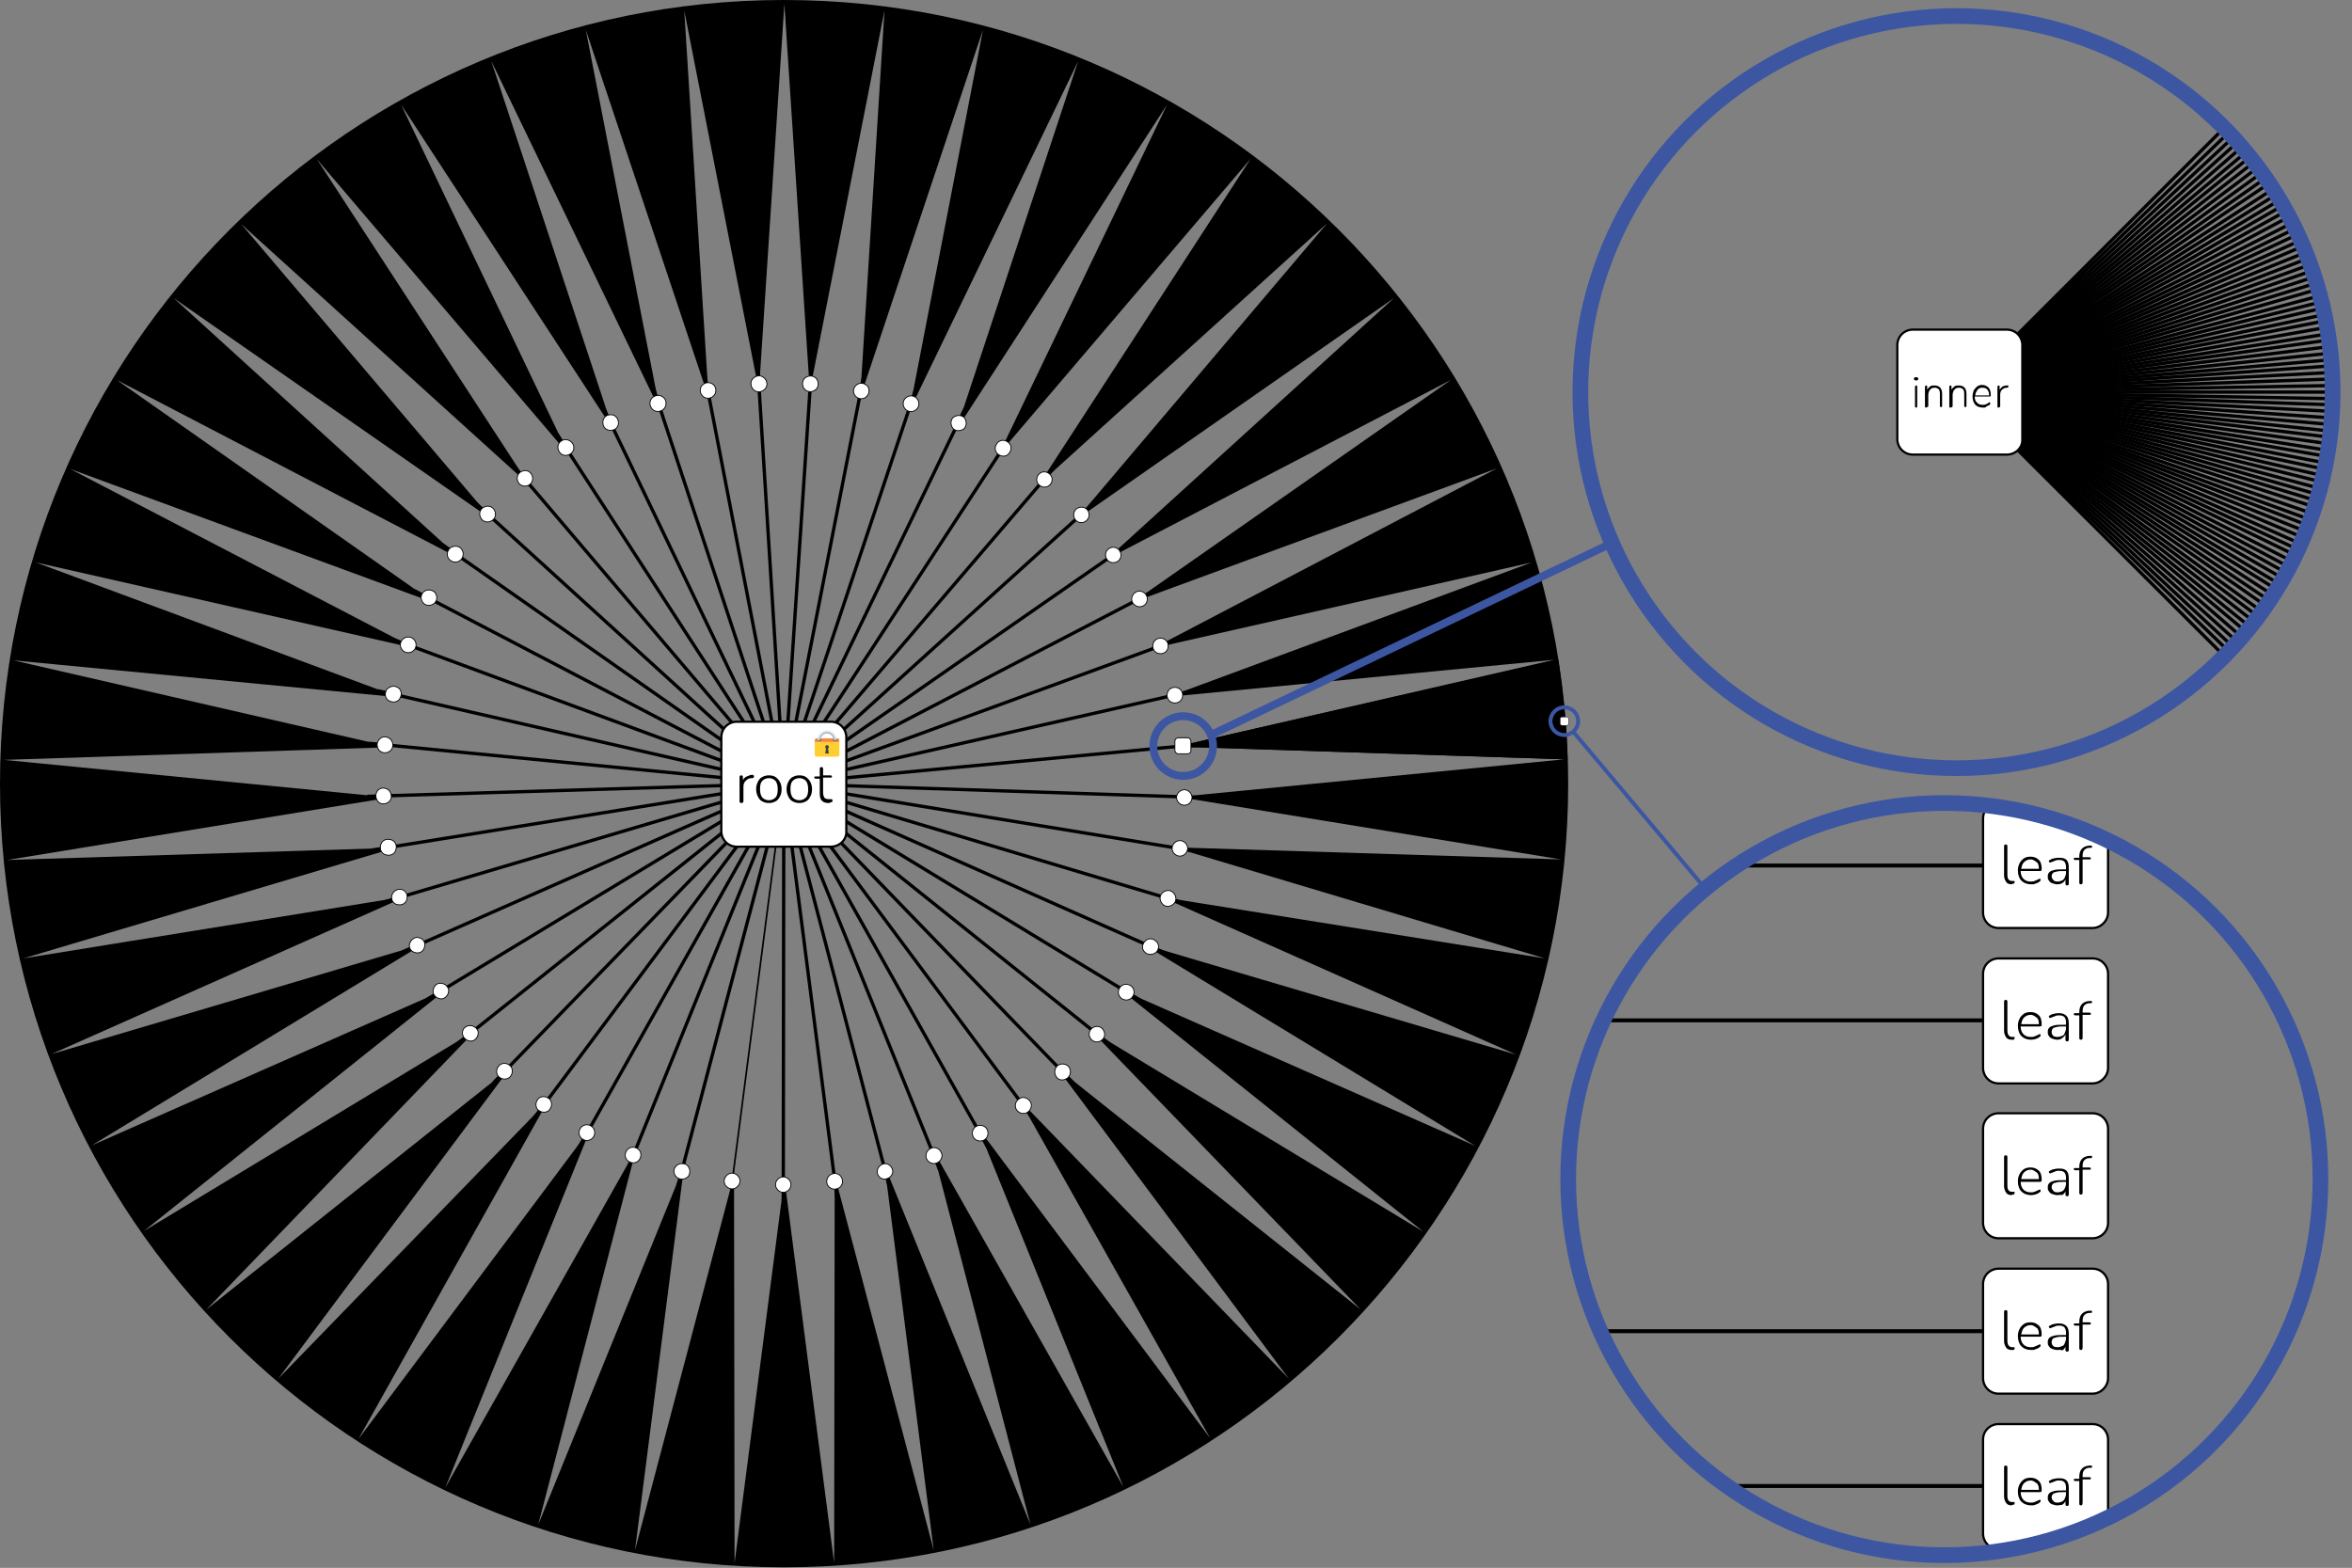 <?xml version="1.0" encoding="UTF-8" standalone="no"?>
<svg
   version="1.1"
   x="0px"
   y="0px"
   viewBox="0 0 425.2 283.5"
   style="enable-background:new 0 0 425.2 283.5;"
   xml:space="preserve"
   id="svg569"
   sodipodi:docname="btree.svg"
   inkscape:version="1.2.2 (b0a8486541, 2022-12-01)"
   xmlns:inkscape="http://www.inkscape.org/namespaces/inkscape"
   xmlns:sodipodi="http://sodipodi.sourceforge.net/DTD/sodipodi-0.dtd"
   xmlns:xlink="http://www.w3.org/1999/xlink"
   xmlns="http://www.w3.org/2000/svg"
   xmlns:svg="http://www.w3.org/2000/svg"><rect x="0" y="0" width="425.2" height="283.5" fill="#808080" stroke="none"/><defs
   id="defs573" /><sodipodi:namedview
   id="namedview571"
   pagecolor="#ffffff"
   bordercolor="#000000"
   borderopacity="0.25"
   inkscape:showpageshadow="2"
   inkscape:pageopacity="0.0"
   inkscape:pagecheckerboard="0"
   inkscape:deskcolor="#d1d1d1"
   showgrid="false"
   inkscape:zoom="13.319224"
   inkscape:cx="253.09282"
   inkscape:cy="128.87387"
   inkscape:window-width="2560"
   inkscape:window-height="1412"
   inkscape:window-x="0"
   inkscape:window-y="0"
   inkscape:window-maximized="1"
   inkscape:current-layer="Layer_1" />
<style
   type="text/css"
   id="style2">
@keyframes rootNode {
	 0%,  10% { fill: white; }
	20%,  30% { fill: #f46d43; }
	40%, 100% { fill: white; }
}
@keyframes innerNode {
	 0%,  20% { fill: white; }
	30%,  50% { fill: #fee08b; }
	60%, 100% { fill: white; }
}
@keyframes innerEdge {
	 0%,  20% { stroke: black; }
	30%,  40% { stroke: #fee08b; }
	50%, 100% { stroke: black; }
}
@keyframes leafNode {
	 0%,  40% { fill: white; }
	50%,  70% { fill: #66bd63; }
	80%, 100% { fill: white; }
}
@keyframes leafEdge {
	 0%,  40% { stroke: black; }
	50%,  60% { stroke: #66bd63; }
	70%, 100% { stroke: black; }
}
@keyframes lock {
	 0%,  15% { opacity: 0; }
 	20%,  25% { opacity: 1; transform: translate(0, 0); }
 	40%,  50% { opacity: 1; transform: translate(65px, 4px); }
 	65%,  75% { opacity: 1; transform: translate(133px, 0); }
 	80%, 100% { opacity: 0; transform: translate(133px, 0); }
}

#rootbg {
	animation: 8s ease 0s infinite normal rootNode;
}
#rootinnerbg {
	animation: 8s ease 0s infinite normal innerNode;
}
#innerbg {
	animation: 8s ease 0s infinite normal innerNode;
}
#rootinnerleft, #rootinnerright {
	animation: 8s ease 0s infinite normal innerEdge;
}
#innerleafarea {
	fill: black;
}
#leafbg, #leafbg2 {
	animation: 8s ease 0s infinite normal leafNode;
}
#innerleafline, #innerleafleft, #innerleafright {
	animation: 8s ease 0s infinite normal leafEdge;
}
#lock {
	animation: 8s ease 0s infinite normal lock;
}
.st0{fill:none;}
.st1{fill:none;stroke:#000000;stroke-width:0.6;stroke-miterlimit:10;}
.st2{fill:#FFFFFF;stroke:#000000;stroke-width:0.4;stroke-miterlimit:10;}
.st3{fill:#FFFFFF;stroke:#000000;stroke-width:0.15;stroke-miterlimit:10;}
.st4{fill:#FFCF32;}
.st5{fill:#F6873B;}
.st6{fill:#3F4347;}
.st7{fill:#DFE9EE;}
.st8{fill:#B0BDC6;}
.st9{clip-path:url(#SVGID_00000149372586247385121320000011305852356143030690_);}
.st10{fill:url(#rootinner2_00000044152476529092396400000009932174243770870447_);stroke:#000000;stroke-width:0.709;stroke-miterlimit:	10;}
.st11{fill:none;stroke:#3C56A2;stroke-width:1.417;stroke-miterlimit:10;}
.st12{fill:none;stroke:#3C56A2;stroke-width:2.835;stroke-miterlimit:10;}
.st13{clip-path:url(#SVGID_00000098907355630494588630000007831832819581289868_);}
.st14{fill:url(#SVGID_00000031886571301476978390000014111590936283855502_);stroke:#000000;stroke-width:0.709;stroke-miterlimit:10;}
.st15{fill:url(#SVGID_00000152256924530047130660000014068813347577964693_);stroke:#000000;stroke-width:0.709;stroke-miterlimit:10;}
.st17{fill:url(#SVGID_00000039837787204503518970000007956081560403970981_);stroke:#000000;stroke-width:0.709;stroke-miterlimit:10;}
.st18{fill:url(#SVGID_00000111191439652990289660000003011154217619560638_);stroke:#000000;stroke-width:0.709;stroke-miterlimit:10;}
.st19{fill:none;stroke:#3C56A2;stroke-width:0.709;stroke-miterlimit:10;}
</style>
<pattern
   width="85"
   height="0.3"
   patternUnits="userSpaceOnUse"
   id="Unnamed_Pattern"
   viewBox="0 -0.3 85 0.3"
   style="overflow:visible;">
	<g
   id="g8">
		<rect
   x="0"
   y="-0.3"
   class="st0"
   width="85"
   height="0.3"
   id="rect4" />
		<line
   class="st1"
   x1="85"
   y1="-0.1"
   x2="0"
   y2="-0.1"
   id="line6" />
	</g>
</pattern>
<g
   id="Layer_1">
	<g
   id="g126">
		<g
   id="g108">
			<line
   class="st1"
   x1="141.6"
   y1="217.1"
   x2="141.7"
   y2="141.7"
   id="line11" />
			<line
   class="st1"
   x1="151.3"
   y1="216.5"
   x2="141.7"
   y2="141.7"
   id="line13" />
			<line
   class="st1"
   x1="160.8"
   y1="214.7"
   x2="141.7"
   y2="141.7"
   id="line15" />
			<line
   class="st1"
   x1="169.9"
   y1="211.6"
   x2="141.7"
   y2="141.7"
   id="line17" />
			<line
   class="st1"
   x1="178.6"
   y1="207.5"
   x2="141.7"
   y2="141.7"
   id="line19" />
			<line
   class="st1"
   x1="186.7"
   y1="202.2"
   x2="141.7"
   y2="141.7"
   id="line21" />
			<line
   class="st1"
   x1="194.1"
   y1="195.9"
   x2="141.7"
   y2="141.7"
   id="line23" />
			<line
   class="st1"
   x1="200.6"
   y1="188.8"
   x2="141.7"
   y2="141.7"
   id="line25" />
			<line
   class="st1"
   x1="206.2"
   y1="180.9"
   x2="141.7"
   y2="141.7"
   id="line27" />
			<line
   class="st1"
   x1="210.6"
   y1="172.3"
   x2="141.7"
   y2="141.7"
   id="line29" />
			<line
   class="st1"
   x1="214"
   y1="163.3"
   x2="141.7"
   y2="141.7"
   id="line31" />
			<line
   class="st1"
   x1="216.1"
   y1="153.9"
   x2="141.7"
   y2="141.7"
   id="line33" />
			<line
   class="st1"
   x1="217.1"
   y1="144.2"
   x2="141.7"
   y2="141.7"
   id="line35" />
			
				<line
   id="rootinnerleft"
   class="st1"
   x1="216.8"
   y1="134.6"
   x2="141.7"
   y2="141.7"
   style="display:inline" />
			<line
   class="st1"
   x1="215.3"
   y1="125"
   x2="141.7"
   y2="141.7"
   id="line38" />
			<line
   class="st1"
   x1="212.5"
   y1="115.8"
   x2="141.7"
   y2="141.7"
   id="line40" />
			<line
   class="st1"
   x1="208.6"
   y1="106.9"
   x2="141.7"
   y2="141.7"
   id="line42" />
			<line
   class="st1"
   x1="203.6"
   y1="98.7"
   x2="141.7"
   y2="141.7"
   id="line44" />
			<line
   class="st1"
   x1="197.6"
   y1="91.1"
   x2="141.7"
   y2="141.7"
   id="line46" />
			<line
   class="st1"
   x1="190.7"
   y1="84.4"
   x2="141.7"
   y2="141.7"
   id="line48" />
			<line
   class="st1"
   x1="182.9"
   y1="78.6"
   x2="141.7"
   y2="141.7"
   id="line50" />
			<line
   class="st1"
   x1="174.5"
   y1="73.8"
   x2="141.7"
   y2="141.7"
   id="line52" />
			<line
   class="st1"
   x1="165.6"
   y1="70.2"
   x2="141.7"
   y2="141.7"
   id="line54" />
			<line
   class="st1"
   x1="156.2"
   y1="67.7"
   x2="141.7"
   y2="141.7"
   id="line56" />
			<line
   class="st1"
   x1="146.7"
   y1="66.5"
   x2="141.7"
   y2="141.7"
   id="line58" />
			<line
   class="st1"
   x1="137"
   y1="66.5"
   x2="141.7"
   y2="141.7"
   id="line60" />
			<line
   class="st1"
   x1="127.4"
   y1="67.7"
   x2="141.7"
   y2="141.7"
   id="line62" />
			<line
   class="st1"
   x1="118.1"
   y1="70.1"
   x2="141.7"
   y2="141.7"
   id="line64" />
			<line
   class="st1"
   x1="109.1"
   y1="73.8"
   x2="141.7"
   y2="141.7"
   id="line66" />
			<line
   class="st1"
   x1="100.7"
   y1="78.5"
   x2="141.7"
   y2="141.7"
   id="line68" />
			<line
   class="st1"
   x1="92.9"
   y1="84.3"
   x2="141.7"
   y2="141.7"
   id="line70" />
			<line
   class="st1"
   x1="86"
   y1="91"
   x2="141.7"
   y2="141.7"
   id="line72" />
			<line
   class="st1"
   x1="80"
   y1="98.5"
   x2="141.7"
   y2="141.7"
   id="line74" />
			<line
   class="st1"
   x1="74.9"
   y1="106.8"
   x2="141.7"
   y2="141.7"
   id="line76" />
			<line
   class="st1"
   x1="71"
   y1="115.6"
   x2="141.7"
   y2="141.7"
   id="line78" />
			<line
   class="st1"
   x1="68.3"
   y1="124.9"
   x2="141.7"
   y2="141.7"
   id="line80" />
			<line
   class="st1"
   x1="66.7"
   y1="134.4"
   x2="141.7"
   y2="141.7"
   id="line82" />
			<line
   class="st1"
   x1="66.4"
   y1="144"
   x2="141.7"
   y2="141.7"
   id="line84" />
			<line
   class="st1"
   x1="67.3"
   y1="153.7"
   x2="141.7"
   y2="141.7"
   id="line86" />
			<line
   class="st1"
   x1="69.4"
   y1="163.1"
   x2="141.7"
   y2="141.7"
   id="line88" />
			<line
   class="st1"
   x1="72.8"
   y1="172.1"
   x2="141.7"
   y2="141.7"
   id="line90" />
			<line
   class="st1"
   x1="77.2"
   y1="180.7"
   x2="141.7"
   y2="141.7"
   id="line92" />
			<line
   class="st1"
   x1="82.7"
   y1="188.7"
   x2="141.7"
   y2="141.7"
   id="line94" />
			<line
   class="st1"
   x1="89.2"
   y1="195.8"
   x2="141.7"
   y2="141.7"
   id="line96" />
			<line
   class="st1"
   x1="96.6"
   y1="202.1"
   x2="141.7"
   y2="141.7"
   id="line98" />
			<line
   class="st1"
   x1="104.7"
   y1="207.4"
   x2="141.7"
   y2="141.7"
   id="line100" />
			<line
   class="st1"
   x1="113.4"
   y1="211.6"
   x2="141.7"
   y2="141.7"
   id="line102" />
			<line
   class="st1"
   x1="122.5"
   y1="214.6"
   x2="141.7"
   y2="141.7"
   id="line104" />
			<line
   class="st1"
   x1="132"
   y1="216.5"
   x2="141.7"
   y2="141.7"
   id="line106"
   style="stroke-width:0.299;stroke-dasharray:none" />
		</g>
		<path
   d="M141.7,0C63.5,0,0,63.5,0,141.7s63.5,141.7,141.7,141.7S283.5,220,283.5,141.7S220,0,141.7,0z M279.3,173.3L210,162.2    l64.1,28.5l-67.3-19.9l59.9,36.4l-64.2-28.3l54.8,43.8l-60-36.3l48.7,50.4l-54.9-43.7l41.9,56.2L184.4,199l34.4,61.1l-42-56.2    l26.3,65l-34.5-61.1l17.7,67.9l-26.4-65l8.9,69.6l-17.9-67.8l-0.1,70.1l-9-69.5l-9,69.5l-0.1-70.1l-17.9,67.8l8.9-69.6l-26.4,65    l17.7-67.9L80.5,269l26.3-65l-42,56.2L99.1,199l-48.8,50.3l41.9-56.2l-54.9,43.7L86,186.3l-60,36.3l54.8-43.8l-64.2,28.3    l59.9-36.4L9.3,190.6l64.1-28.5L4.2,173.3l67.2-20l-70.1,2.2l69.2-11.3l-69.8-6.8l70.1-2.3L2.4,119.4l69.8,6.7L6.5,101.7    l68.4,15.5L12.7,84.8l65.8,24.2L21.1,68.7l62.2,32.4L31.4,53.9L89,94L43.6,40.5l52,47.1L57.3,28.8l45.5,53.4L72.5,18.9l38.3,58.7    l-22-66.6l30.5,63.2L105.9,5.4l22.2,66.5l-4.4-70l13.5,68.8l4.6-70l4.6,70l13.5-68.8l-4.4,70l22.2-66.5l-13.3,68.9l30.5-63.2    l-22,66.6L211,18.9l-30.4,63.2l45.5-53.4l-38.2,58.8l52-47.1L194.5,94L252,53.9l-51.9,47.2l62.2-32.4l-57.5,40.2l65.8-24.2    l-62.1,32.5l68.4-15.5L211.2,126l69.8-6.7L212.7,135l70.1,2.3l-69.8,6.8l69.2,11.3l-70.1-2.2L279.3,173.3z"
   id="path110" />
		<g
   id="g123">
			<path
   id="rootbg"
   class="st2"
   d="M150.2,153.1h-17c-1.6,0-2.8-1.3-2.8-2.8v-17c0-1.6,1.3-2.8,2.8-2.8h17c1.6,0,2.8,1.3,2.8,2.8     v17C153.1,151.8,151.8,153.1,150.2,153.1z" />
			<g
   id="g121">
				<path
   d="M134,145.2c-0.2,0-0.3-0.1-0.3-0.3v-4.4c0-0.2,0.1-0.3,0.3-0.3c0.2,0,0.3,0.1,0.3,0.3v0.6c0.1-0.3,0.4-0.6,0.7-0.7      s0.6-0.3,1-0.3c0.1,0,0.1,0,0.2,0.1c0.1,0,0.1,0.1,0.1,0.2c0,0.2-0.1,0.3-0.3,0.3l-0.1,0c-0.5,0-0.8,0.2-1.1,0.5      c-0.3,0.3-0.4,0.6-0.4,1.1v2.6C134.4,145.1,134.2,145.2,134,145.2z"
   id="path113" />
				<path
   d="M139,145.2c-0.5,0-0.8-0.1-1.2-0.3s-0.6-0.5-0.8-0.9c-0.2-0.4-0.3-0.8-0.3-1.3c0-0.5,0.1-0.9,0.3-1.3      c0.2-0.4,0.4-0.7,0.8-0.9s0.7-0.3,1.2-0.3c0.5,0,0.9,0.1,1.2,0.3s0.6,0.5,0.8,0.9c0.2,0.4,0.3,0.8,0.3,1.3c0,0.5-0.1,1-0.3,1.3      c-0.2,0.4-0.4,0.7-0.8,0.9S139.5,145.2,139,145.2z M139,144.7c0.5,0,0.9-0.2,1.2-0.5c0.3-0.3,0.4-0.8,0.4-1.5      c0-0.6-0.1-1.1-0.4-1.5c-0.3-0.3-0.7-0.5-1.2-0.5c-0.5,0-0.9,0.2-1.2,0.5s-0.4,0.8-0.4,1.5c0,0.6,0.1,1.1,0.4,1.5      C138.1,144.5,138.5,144.7,139,144.7z"
   id="path115" />
				<path
   d="M144.5,145.2c-0.5,0-0.8-0.1-1.2-0.3s-0.6-0.5-0.8-0.9c-0.2-0.4-0.3-0.8-0.3-1.3c0-0.5,0.1-0.9,0.3-1.3      c0.2-0.4,0.4-0.7,0.8-0.9s0.7-0.3,1.2-0.3c0.5,0,0.9,0.1,1.2,0.3s0.6,0.5,0.8,0.9c0.2,0.4,0.3,0.8,0.3,1.3c0,0.5-0.1,1-0.3,1.3      c-0.2,0.4-0.4,0.7-0.8,0.9S145,145.2,144.5,145.2z M144.5,144.7c0.5,0,0.9-0.2,1.2-0.5c0.3-0.3,0.4-0.8,0.4-1.5      c0-0.6-0.1-1.1-0.4-1.5c-0.3-0.3-0.7-0.5-1.2-0.5c-0.5,0-0.9,0.2-1.2,0.5s-0.4,0.8-0.4,1.5c0,0.6,0.1,1.1,0.4,1.5      C143.6,144.5,144,144.7,144.5,144.7z"
   id="path117" />
				<path
   d="M149.8,145.2c-0.5,0-0.9-0.1-1.2-0.4c-0.3-0.3-0.4-0.7-0.4-1.3v-2.7h-0.7c-0.2,0-0.3-0.1-0.3-0.2c0-0.2,0.1-0.2,0.3-0.2      h0.7V139c0-0.2,0.1-0.3,0.3-0.3c0.2,0,0.3,0.1,0.3,0.3v1.2h1.3c0.2,0,0.3,0.1,0.3,0.2c0,0.2-0.1,0.2-0.3,0.2h-1.3v2.7      c0,0.4,0.1,0.7,0.2,0.9c0.2,0.2,0.4,0.3,0.8,0.3c0.1,0,0.2,0,0.3,0c0.1,0,0.2,0,0.2,0c0.1,0,0.2,0.1,0.2,0.2c0,0.1,0,0.1,0,0.2      s-0.1,0.1-0.1,0.1c-0.1,0-0.2,0.1-0.3,0.1C150,145.2,149.9,145.2,149.8,145.2z"
   id="path119" />
			</g>
		</g>
		<path
   id="innerleafarea"
   d="M283.4,137.4c-0.2-6.1-0.8-12.2-1.7-18.1l-0.7,0.1L212.7,135l70.1,2.3L283.4,137.4z M204.9,108.9     M200.2,101.1 M194.5,94 M257.5,222.6 M266.8,207.1 M274.1,190.6 M279.3,173.3 M282.2,155.4" />
	</g>
	<g
   id="g225">
		<path
   class="st3"
   d="M209.8,118.2L209.8,118.2c-0.8,0-1.4-0.6-1.4-1.4l0,0c0-0.8,0.6-1.4,1.4-1.4l0,0c0.8,0,1.4,0.6,1.4,1.4l0,0    C211.2,117.6,210.6,118.2,209.8,118.2z"
   id="path128" />
		<path
   class="st3"
   d="M206.2,109.7L206.2,109.7c-0.8,0.1-1.5-0.5-1.6-1.2l0,0c-0.1-0.8,0.5-1.5,1.2-1.6l0,0    c0.8-0.1,1.5,0.5,1.6,1.2v0C207.5,108.9,207,109.6,206.2,109.7z"
   id="path130" /><path
   class="st3"
   d="m 215.3,134.85 66.734,-4.45 v 0"
   id="innerleafline"
   style="stroke-width:0.6;" />
		<path
   class="st3"
   d="M201.6,101.7L201.6,101.7c-0.8,0.2-1.5-0.3-1.7-1l0,0c-0.2-0.8,0.3-1.5,1-1.7l0,0c0.8-0.2,1.5,0.3,1.7,1l0,0    C202.8,100.8,202.4,101.5,201.6,101.7z"
   id="path132" />
		<path
   class="st3"
   d="M196,94.4L196,94.4c-0.7,0.3-1.6-0.1-1.8-0.8l0,0c-0.3-0.7,0.1-1.6,0.8-1.8l0,0c0.7-0.3,1.6,0.1,1.8,0.8v0    C197.1,93.3,196.7,94.1,196,94.4z"
   id="path134" />
		<path
   class="st3"
   d="M189.5,87.9L189.5,87.9c-0.7,0.4-1.5,0.1-1.9-0.5l0,0c-0.4-0.7-0.1-1.5,0.5-1.9l0,0c0.7-0.4,1.5-0.1,1.9,0.5    v0C190.4,86.6,190.2,87.5,189.5,87.9z"
   id="path136" />
		<path
   class="st3"
   d="M182.2,82.2L182.2,82.2c-0.6,0.5-1.5,0.3-2-0.3l0,0c-0.5-0.6-0.3-1.5,0.3-2l0,0c0.6-0.5,1.5-0.3,2,0.3v0    C183,80.8,182.8,81.7,182.2,82.2z"
   id="path138" />
		<path
   class="st3"
   d="M174.3,77.5L174.3,77.5c-0.6,0.5-1.5,0.5-2,0l0,0c-0.5-0.6-0.5-1.5,0-2l0,0c0.6-0.5,1.5-0.5,2,0v0    C174.8,76.1,174.8,77,174.3,77.5z"
   id="path140" />
		<path
   class="st3"
   d="M165.8,73.9L165.8,73.9c-0.5,0.6-1.4,0.7-2,0.2h0c-0.6-0.5-0.7-1.4-0.2-2l0,0c0.5-0.6,1.4-0.7,2-0.2v0    C166.2,72.4,166.3,73.3,165.8,73.9z"
   id="path142" />
		<path
   class="st3"
   d="M156.9,71.4L156.9,71.4c-0.4,0.7-1.3,0.9-1.9,0.5l0,0c-0.7-0.4-0.9-1.3-0.5-1.9l0,0c0.4-0.7,1.3-0.9,1.9-0.5    l0,0C157.1,69.8,157.3,70.7,156.9,71.4z"
   id="path144" />
		<path
   class="st3"
   d="M147.8,70L147.8,70c-0.3,0.7-1.2,1-1.9,0.7h0c-0.7-0.3-1-1.2-0.7-1.9v0c0.3-0.7,1.2-1,1.9-0.7l0,0    C147.8,68.4,148.1,69.3,147.8,70z"
   id="path146" />
		<path
   class="st3"
   d="M138.6,69.8L138.6,69.8c-0.2,0.7-1,1.2-1.8,1v0c-0.7-0.2-1.2-1-1-1.8v0c0.2-0.7,1-1.2,1.8-1v0    C138.4,68.3,138.8,69.1,138.6,69.8z"
   id="path148" />
		<path
   class="st3"
   d="M129.4,70.8L129.4,70.8c-0.1,0.8-0.9,1.3-1.6,1.2l0,0c-0.8-0.1-1.3-0.9-1.2-1.6l0,0c0.1-0.8,0.9-1.3,1.6-1.2    l0,0C129,69.3,129.5,70,129.4,70.8z"
   id="path150" />
		<path
   class="st3"
   d="M120.4,73L120.4,73c0,0.8-0.7,1.4-1.5,1.4l0,0c-0.8,0-1.4-0.7-1.4-1.5v0c0-0.8,0.7-1.4,1.5-1.4l0,0    C119.8,71.5,120.5,72.2,120.4,73z"
   id="path152" />
		<path
   class="st3"
   d="M111.8,76.3L111.8,76.3c0.1,0.8-0.5,1.5-1.3,1.5l0,0c-0.8,0.1-1.5-0.5-1.5-1.3v0c-0.1-0.8,0.5-1.5,1.3-1.5    l0,0C111.1,74.9,111.7,75.5,111.8,76.3z"
   id="path154" />
		<path
   class="st3"
   d="M103.7,80.6L103.7,80.6c0.2,0.8-0.3,1.5-1.1,1.7h0c-0.8,0.2-1.5-0.3-1.7-1.1l0,0c-0.2-0.8,0.3-1.5,1.1-1.7h0    C102.8,79.4,103.5,79.9,103.7,80.6z"
   id="path156" />
		<path
   class="st3"
   d="M96.2,86L96.2,86c0.3,0.7-0.1,1.6-0.8,1.8h0c-0.7,0.3-1.6-0.1-1.8-0.8l0,0c-0.3-0.7,0.1-1.6,0.8-1.8l0,0    C95.1,84.9,95.9,85.2,96.2,86z"
   id="path158" />
		<path
   class="st3"
   d="M89.4,92.3L89.4,92.3c0.4,0.7,0.1,1.6-0.6,1.9l0,0c-0.7,0.4-1.6,0.1-1.9-0.6v0c-0.4-0.7-0.1-1.6,0.6-1.9h0    C88.2,91.3,89.1,91.6,89.4,92.3z"
   id="path160" />
		<path
   class="st3"
   d="M83.5,99.4L83.5,99.4c0.4,0.6,0.3,1.5-0.4,2v0c-0.6,0.4-1.5,0.3-2-0.4l0,0c-0.4-0.6-0.3-1.5,0.4-2v0    C82.2,98.6,83.1,98.7,83.5,99.4z"
   id="path162" />
		<path
   class="st3"
   d="M78.6,107.1L78.6,107.1c0.5,0.6,0.5,1.5-0.1,2v0c-0.6,0.5-1.5,0.5-2-0.1v0c-0.5-0.6-0.5-1.5,0.1-2l0,0    C77.2,106.5,78.1,106.6,78.6,107.1z"
   id="path164" />
		<path
   class="st3"
   d="M74.7,115.5L74.7,115.5c0.6,0.5,0.7,1.4,0.2,2l0,0c-0.5,0.6-1.4,0.7-2,0.2v0c-0.6-0.5-0.7-1.4-0.2-2v0    C73.2,115.1,74.1,115,74.7,115.5z"
   id="path166" />
		<path
   class="st3"
   d="M71.9,124.3L71.9,124.3c0.7,0.4,0.8,1.3,0.4,2h0c-0.4,0.7-1.3,0.8-2,0.4l0,0c-0.7-0.4-0.8-1.3-0.4-2l0,0    C70.4,124.1,71.2,123.9,71.9,124.3z"
   id="path168" />
		<path
   class="st3"
   d="M70.2,133.4L70.2,133.4c0.7,0.3,1,1.2,0.7,1.9l0,0c-0.3,0.7-1.2,1-1.9,0.7h0c-0.7-0.3-1-1.2-0.7-1.9l0,0    C68.7,133.3,69.5,133,70.2,133.4z"
   id="path170" />
		<path
   class="st3"
   d="M69.8,142.6L69.8,142.6c0.7,0.2,1.1,1.1,0.9,1.8v0c-0.2,0.7-1.1,1.1-1.8,0.9l0,0c-0.7-0.2-1.1-1.1-0.9-1.8v0    C68.2,142.7,69,142.3,69.8,142.6z"
   id="path172" />
		<path
   class="st3"
   d="M70.5,151.8L70.5,151.8c0.8,0.1,1.3,0.9,1.1,1.7l0,0c-0.1,0.8-0.9,1.3-1.7,1.1h0c-0.8-0.1-1.3-0.9-1.1-1.7v0    C68.9,152.1,69.7,151.6,70.5,151.8z"
   id="path174" />
		<path
   class="st3"
   d="M72.3,160.8L72.3,160.8c0.8,0,1.4,0.7,1.3,1.5v0c0,0.8-0.7,1.4-1.5,1.3h0c-0.8,0-1.4-0.7-1.3-1.5l0,0    C70.9,161.4,71.5,160.8,72.3,160.8z"
   id="path176" />
		<path
   class="st3"
   d="M75.3,169.5L75.3,169.5c0.8,0,1.5,0.5,1.5,1.3l0,0c0,0.8-0.5,1.5-1.3,1.5l0,0c-0.8,0-1.5-0.5-1.5-1.3l0,0    C74,170.3,74.6,169.6,75.3,169.5z"
   id="path178" />
		<path
   class="st3"
   d="M79.4,177.8L79.4,177.8c0.8-0.1,1.5,0.4,1.7,1.1v0c0.1,0.8-0.4,1.5-1.1,1.7h0c-0.8,0.1-1.5-0.4-1.7-1.1l0,0    C78.2,178.7,78.7,177.9,79.4,177.8z"
   id="path180" />
		<path
   class="st3"
   d="M84.6,185.5L84.6,185.5c0.7-0.2,1.5,0.2,1.8,0.9l0,0c0.2,0.7-0.2,1.5-0.9,1.8l0,0c-0.7,0.2-1.5-0.2-1.8-0.9v0    C83.4,186.5,83.8,185.7,84.6,185.5z"
   id="path182" />
		<path
   class="st3"
   d="M90.6,192.4L90.6,192.4c0.7-0.3,1.6,0,1.9,0.7l0,0c0.3,0.7,0,1.6-0.7,1.9l0,0c-0.7,0.3-1.6,0-1.9-0.7h0    C89.6,193.6,89.9,192.8,90.6,192.4z"
   id="path184" />
		<path
   class="st3"
   d="M97.5,198.5L97.5,198.5c0.7-0.4,1.5-0.2,2,0.4l0,0c0.4,0.7,0.2,1.5-0.4,2l0,0c-0.7,0.4-1.5,0.2-2-0.4l0,0    C96.7,199.8,96.9,199,97.5,198.5z"
   id="path186" />
		<path
   class="st3"
   d="M105.2,203.7L105.2,203.7c0.6-0.5,1.5-0.4,2,0.2l0,0c0.5,0.6,0.4,1.5-0.2,2v0c-0.6,0.5-1.5,0.4-2-0.2l0,0    C104.5,205.1,104.6,204.2,105.2,203.7z"
   id="path188" />
		<path
   class="st3"
   d="M113.4,207.9L113.4,207.9c0.5-0.6,1.4-0.6,2-0.1l0,0c0.6,0.5,0.6,1.4,0.1,2l0,0c-0.5,0.6-1.4,0.6-2,0.1h0    C112.9,209.4,112.9,208.5,113.4,207.9z"
   id="path190" />
		<path
   class="st3"
   d="M122.1,211L122.1,211c0.4-0.6,1.3-0.8,2-0.4l0,0c0.6,0.4,0.8,1.3,0.4,2l0,0c-0.4,0.6-1.3,0.8-2,0.4l0,0    C121.8,212.5,121.6,211.6,122.1,211z"
   id="path192" />
		<path
   class="st3"
   d="M131.1,212.9L131.1,212.9c0.4-0.7,1.2-1,1.9-0.6l0,0c0.7,0.4,1,1.2,0.6,1.9l0,0c-0.4,0.7-1.2,1-1.9,0.6v0    C131,214.5,130.7,213.6,131.1,212.9z"
   id="path194" />
		<path
   class="st3"
   d="M140.3,213.7L140.3,213.7c0.3-0.7,1.1-1.1,1.8-0.8h0c0.7,0.3,1.1,1.1,0.8,1.8l0,0c-0.3,0.7-1.1,1.1-1.8,0.8h0    C140.4,215.2,140,214.4,140.3,213.7z"
   id="path196" />
		<path
   class="st3"
   d="M149.5,213.3L149.5,213.3c0.2-0.8,0.9-1.2,1.7-1.1l0,0c0.8,0.2,1.2,0.9,1.1,1.7l0,0c-0.2,0.8-0.9,1.2-1.7,1.1    l0,0C149.8,214.8,149.3,214.1,149.5,213.3z"
   id="path198" />
		<path
   class="st3"
   d="M158.6,211.7L158.6,211.7c0.1-0.8,0.8-1.3,1.5-1.3l0,0c0.8,0.1,1.3,0.8,1.3,1.5l0,0c-0.1,0.8-0.8,1.3-1.5,1.3    l0,0C159.1,213.2,158.5,212.5,158.6,211.7z"
   id="path200" />
		<path
   class="st3"
   d="M167.4,209L167.4,209c0-0.8,0.6-1.4,1.4-1.5l0,0c0.8,0,1.4,0.6,1.5,1.4l0,0c0,0.8-0.6,1.4-1.4,1.5l0,0    C168.1,210.4,167.4,209.8,167.4,209z"
   id="path202" />
		<path
   class="st3"
   d="M175.8,205.1L175.8,205.1c-0.1-0.8,0.4-1.5,1.2-1.6l0,0c0.8-0.1,1.5,0.4,1.6,1.2v0c0.1,0.8-0.4,1.5-1.2,1.6    l0,0C176.6,206.4,175.9,205.9,175.8,205.1z"
   id="path204" />
		<path
   class="st3"
   d="M183.6,200.3L183.6,200.3c-0.2-0.7,0.2-1.5,1-1.8l0,0c0.7-0.2,1.5,0.2,1.8,1l0,0c0.2,0.7-0.2,1.5-1,1.8h0    C184.6,201.5,183.8,201,183.6,200.3z"
   id="path206" />
		<path
   class="st3"
   d="M190.8,194.4L190.8,194.4c-0.3-0.7,0-1.6,0.7-1.9v0c0.7-0.3,1.6,0,1.9,0.7l0,0c0.3,0.7,0,1.6-0.7,1.9l0,0    C191.9,195.5,191.1,195.2,190.8,194.4z"
   id="path208" />
		<path
   class="st3"
   d="M197.1,187.7L197.1,187.7c-0.4-0.7-0.2-1.5,0.5-1.9v0c0.7-0.4,1.5-0.2,1.9,0.5l0,0c0.4,0.7,0.2,1.5-0.5,1.9v0    C198.4,188.6,197.5,188.4,197.1,187.7z"
   id="path210" />
		<path
   class="st3"
   d="M202.5,180.3L202.5,180.3c-0.5-0.6-0.4-1.5,0.2-2l0,0c0.6-0.5,1.5-0.4,2,0.2l0,0c0.5,0.6,0.4,1.5-0.2,2v0    C203.9,181,203,180.9,202.5,180.3z"
   id="path212" />
		<path
   class="st3"
   d="M207,172.2L207,172.2c-0.6-0.5-0.6-1.4,0-2l0,0c0.5-0.6,1.4-0.6,2,0l0,0c0.6,0.5,0.6,1.4,0,2h0    C208.4,172.7,207.5,172.7,207,172.2z"
   id="path214" />
		<path
   class="st3"
   d="M210.3,163.6L210.3,163.6c-0.6-0.5-0.8-1.4-0.3-2l0,0c0.5-0.6,1.4-0.8,2-0.3l0,0c0.6,0.5,0.8,1.4,0.3,2l0,0    C211.8,163.9,210.9,164.1,210.3,163.6z"
   id="path216" />
		<path
   class="st3"
   d="M212.6,154.6L212.6,154.6c-0.7-0.4-0.9-1.3-0.5-1.9l0,0c0.4-0.7,1.3-0.9,1.9-0.5l0,0c0.7,0.4,0.9,1.3,0.5,1.9    l0,0C214.1,154.8,213.2,155,212.6,154.6z"
   id="path218" />
		<path
   class="st3"
   d="M213.6,145.5L213.6,145.5c-0.7-0.3-1.1-1.1-0.8-1.8l0,0c0.3-0.7,1.1-1.1,1.8-0.8l0,0c0.7,0.3,1.1,1.1,0.8,1.8    l0,0C215.2,145.4,214.3,145.8,213.6,145.5z"
   id="path220" />
		<path
   id="rootinnerbg"
   class="st3"
   d="M214.7,136.3H213c-0.3,0-0.6-0.3-0.6-0.6V134c0-0.3,0.3-0.6,0.6-0.6l1.7,0    c0.3,0,0.6,0.3,0.6,0.6v1.7C215.3,136.1,215,136.3,214.7,136.3z" /><path
   id="leafbg2"
   class="st3"
   d="m 283.249,131.166 h -0.898 c -0.159,0 -0.317,-0.159 -0.317,-0.317 v -0.898 c 0,-0.159 0.159,-0.317 0.317,-0.317 h 0.898 c 0.159,0 0.317,0.159 0.317,0.317 v 0.898 c 0,0.211 -0.159,0.317 -0.317,0.317 z"
   style="fill:#ffffff;stroke:#000000;stroke-width:0.075;stroke-miterlimit:10" />
		<path
   class="st3"
   d="M212.2,127.1L212.2,127.1c-0.8-0.1-1.3-0.8-1.2-1.6l      0,0c0.1-0.8,0.8-1.3,1.6-1.2l0,0c0.8,0.1,1.3,0.8,1.2,1.6    v0C213.7,126.7,213,127.2,212.2,127.1z"
   id="path223" />
	</g><g
   id="lock"><path
     class="st4"
     d="m 147.287,134.167 v 2.32 c 0,0.189 0.142,0.331 0.331,0.331 h 3.788 c 0.189,0 0.331,-0.142 0.331,-0.331 v -2.32 z"
     id="path228-3"
     style="fill:#ffcf32;stroke-width:0.474" /><path
     class="st5"
     d="m 151.738,133.835 c 0,-0.189 -0.142,-0.331 -0.331,-0.331 h -3.788 c -0.189,0 -0.331,0.142 -0.331,0.331 v 0.331 h 4.451 z"
     id="path230-1"
     style="fill:#f6873b;stroke-width:0.474" /><ellipse
     class="st6"
     cx="148.092"
     cy="133.788"
     rx="0.426"
     ry="0.189"
     id="ellipse232-4"
     style="fill:#3f4347;stroke-width:0.474" /><ellipse
     class="st6"
     cx="150.981"
     cy="133.788"
     rx="0.426"
     ry="0.189"
     id="ellipse234-9"
     style="fill:#3f4347;stroke-width:0.474" /><path
     class="st7"
     d="m 149.513,132.083 c -0.947,0 -1.752,0.758 -1.752,1.752 0,0.047 0.095,0.095 0.284,0.095 v -0.142 0 c 0.047,-0.805 0.663,-1.468 1.468,-1.468 0.758,0 1.421,0.663 1.468,1.468 v 0 0.095 c 0.142,0 0.284,-0.047 0.284,-0.095 0,-0.947 -0.805,-1.705 -1.752,-1.705 z"
     id="path236-2"
     style="fill:#dfe9ee;stroke-width:0.474" /><path
     class="st8"
     d="m 150.981,133.788 c -0.047,-0.805 -0.663,-1.468 -1.468,-1.468 -0.758,0 -1.421,0.663 -1.468,1.468 v 0 0.095 c 0.142,0 0.331,-0.047 0.331,-0.095 0,-0.521 0.426,-1.137 1.137,-1.137 0.71,0 1.137,0.616 1.137,1.137 0,0.047 0.142,0.095 0.331,0.095 z"
     id="path238-0"
     style="fill:#b0bdc6;stroke-width:0.474" /><path
     class="st6"
     d="m 149.844,136.25 -0.142,-0.9 c 0.095,-0.047 0.142,-0.142 0.142,-0.284 0,-0.189 -0.142,-0.331 -0.331,-0.331 -0.189,0 -0.331,0.142 -0.331,0.331 0,0.095 0.047,0.189 0.142,0.284 l -0.142,0.9 z"
     id="path240-6"
     style="fill:#3f4347;stroke-width:0.474" /></g>
</g>
<g
   id="Layer_2">
	
	<g
   id="g455">
		<defs
   id="defs249">
			<circle
   id="SVGID_1_"
   cx="353.7"
   cy="70.9"
   r="68" />
		</defs>
		<clipPath
   id="SVGID_00000104699343295210942460000010549853482387914658_">
			<use
   xlink:href="#SVGID_1_"
   style="overflow:visible;"
   id="use251" />
		</clipPath>
		<g
   style="clip-path:url(#SVGID_00000104699343295210942460000010549853482387914658_);"
   clip-path="url(#SVGID_00000104699343295210942460000010549853482387914658_)"
   id="g453">
			<g
   id="g435">
				<line
   class="st1"
   x1="414.5"
   y1="131"
   x2="354.3"
   y2="70.9"
   id="line254" />
				<line
   class="st1"
   x1="415.5"
   y1="129.9"
   x2="354.3"
   y2="70.9"
   id="line256" />
				<line
   class="st1"
   x1="416.5"
   y1="128.9"
   x2="354.3"
   y2="70.9"
   id="line258" />
				<line
   class="st1"
   x1="417.5"
   y1="127.8"
   x2="354.3"
   y2="70.9"
   id="line260" />
				<line
   class="st1"
   x1="418.5"
   y1="126.7"
   x2="354.3"
   y2="70.9"
   id="line262" />
				<line
   class="st1"
   x1="419.5"
   y1="125.5"
   x2="354.3"
   y2="70.9"
   id="line264" />
				<line
   class="st1"
   x1="420.4"
   y1="124.4"
   x2="354.3"
   y2="70.9"
   id="line266" />
				<line
   class="st1"
   x1="421.3"
   y1="123.2"
   x2="354.3"
   y2="70.9"
   id="line268" />
				<line
   class="st1"
   x1="422.2"
   y1="122"
   x2="354.3"
   y2="70.9"
   id="line270" />
				<line
   class="st1"
   x1="423.1"
   y1="120.9"
   x2="354.3"
   y2="70.9"
   id="line272" />
				<line
   class="st1"
   x1="424"
   y1="119.6"
   x2="354.3"
   y2="70.9"
   id="line274" />
				<line
   class="st1"
   x1="424.8"
   y1="118.4"
   x2="354.3"
   y2="70.9"
   id="line276" />
				<line
   class="st1"
   x1="425.7"
   y1="117.2"
   x2="354.3"
   y2="70.9"
   id="line278" />
				<line
   class="st1"
   x1="426.5"
   y1="115.9"
   x2="354.3"
   y2="70.9"
   id="line280" />
				<line
   class="st1"
   x1="427.2"
   y1="114.7"
   x2="354.3"
   y2="70.9"
   id="line282" />
				<line
   class="st1"
   x1="428"
   y1="113.4"
   x2="354.3"
   y2="70.9"
   id="line284" />
				<line
   class="st1"
   x1="428.7"
   y1="112.1"
   x2="354.3"
   y2="70.9"
   id="line286" />
				<line
   class="st1"
   x1="429.4"
   y1="110.8"
   x2="354.3"
   y2="70.9"
   id="line288" />
				<line
   class="st1"
   x1="430.1"
   y1="109.5"
   x2="354.3"
   y2="70.9"
   id="line290" />
				<line
   class="st1"
   x1="430.8"
   y1="108.1"
   x2="354.3"
   y2="70.9"
   id="line292" />
				<line
   class="st1"
   x1="431.4"
   y1="106.8"
   x2="354.3"
   y2="70.9"
   id="line294" />
				<line
   class="st1"
   x1="432"
   y1="105.5"
   x2="354.3"
   y2="70.9"
   id="line296" />
				<line
   class="st1"
   x1="432.6"
   y1="104.1"
   x2="354.3"
   y2="70.9"
   id="line298" />
				<line
   class="st1"
   x1="433.2"
   y1="102.7"
   x2="354.3"
   y2="70.9"
   id="line300" />
				<line
   class="st1"
   x1="433.7"
   y1="101.3"
   x2="354.3"
   y2="70.9"
   id="line302" />
				<line
   class="st1"
   x1="434.2"
   y1="100"
   x2="354.3"
   y2="70.9"
   id="line304" />
				<line
   class="st1"
   x1="434.7"
   y1="98.6"
   x2="354.3"
   y2="70.9"
   id="line306" />
				<line
   class="st1"
   x1="435.2"
   y1="97.1"
   x2="354.3"
   y2="70.9"
   id="line308" />
				<line
   class="st1"
   x1="435.7"
   y1="95.7"
   x2="354.3"
   y2="70.9"
   id="line310" />
				<line
   class="st1"
   x1="436.1"
   y1="94.3"
   x2="354.3"
   y2="70.9"
   id="line312" />
				<line
   class="st1"
   x1="436.5"
   y1="92.9"
   x2="354.3"
   y2="70.9"
   id="line314" />
				<line
   class="st1"
   x1="436.8"
   y1="91.4"
   x2="354.3"
   y2="70.9"
   id="line316" />
				<line
   class="st1"
   x1="437.2"
   y1="90"
   x2="354.3"
   y2="70.9"
   id="line318" />
				<line
   class="st1"
   x1="437.5"
   y1="88.5"
   x2="354.3"
   y2="70.9"
   id="line320" />
				<line
   class="st1"
   x1="437.8"
   y1="87.1"
   x2="354.3"
   y2="70.9"
   id="line322" />
				<line
   class="st1"
   x1="438.1"
   y1="85.6"
   x2="354.3"
   y2="70.9"
   id="line324" />
				<line
   class="st1"
   x1="438.3"
   y1="84.2"
   x2="354.3"
   y2="70.9"
   id="line326" />
				<line
   class="st1"
   x1="438.5"
   y1="82.7"
   x2="354.3"
   y2="70.9"
   id="line328" />
				<line
   class="st1"
   x1="438.7"
   y1="81.2"
   x2="354.3"
   y2="70.9"
   id="line330" />
				<line
   id="innerleafleft"
   class="st1"
   x1="438.9"
   y1="79.8"
   x2="354.3"
   y2="70.9" />
				<line
   class="st1"
   x1="439"
   y1="78.3"
   x2="354.3"
   y2="70.9"
   id="line333" />
				<line
   class="st1"
   x1="439.2"
   y1="76.8"
   x2="354.3"
   y2="70.9"
   id="line335" />
				<line
   class="st1"
   x1="439.3"
   y1="75.3"
   x2="354.3"
   y2="70.9"
   id="line337" />
				<line
   class="st1"
   x1="439.3"
   y1="73.8"
   x2="354.3"
   y2="70.9"
   id="line339" />
				<line
   class="st1"
   x1="439.4"
   y1="72.4"
   x2="354.3"
   y2="70.9"
   id="line341" />
				<line
   class="st1"
   x1="439.4"
   y1="70.9"
   x2="354.3"
   y2="70.9"
   id="line343" />
				<line
   class="st1"
   x1="439.4"
   y1="69.4"
   x2="354.3"
   y2="70.9"
   id="line345" />
				<line
   class="st1"
   x1="439.3"
   y1="67.9"
   x2="354.3"
   y2="70.9"
   id="line347" />
				<line
   class="st1"
   x1="439.3"
   y1="66.4"
   x2="354.3"
   y2="70.9"
   id="line349" />
				<line
   class="st1"
   x1="439.2"
   y1="64.9"
   x2="354.3"
   y2="70.9"
   id="line351" />
				<line
   class="st1"
   x1="439"
   y1="63.5"
   x2="354.3"
   y2="70.9"
   id="line353" />
				<line
   class="st1"
   x1="438.9"
   y1="62"
   x2="354.3"
   y2="70.9"
   id="line355" />
				<line
   class="st1"
   x1="438.7"
   y1="60.5"
   x2="354.3"
   y2="70.9"
   id="line357" />
				<line
   class="st1"
   x1="438.5"
   y1="59"
   x2="354.3"
   y2="70.9"
   id="line359" />
				<line
   class="st1"
   x1="438.3"
   y1="57.6"
   x2="354.3"
   y2="70.9"
   id="line361" />
				<line
   class="st1"
   x1="438.1"
   y1="56.1"
   x2="354.3"
   y2="70.9"
   id="line363" />
				<line
   class="st1"
   x1="437.8"
   y1="54.6"
   x2="354.3"
   y2="70.9"
   id="line365" />
				<line
   class="st1"
   x1="437.5"
   y1="53.2"
   x2="354.3"
   y2="70.9"
   id="line367" />
				<line
   class="st1"
   x1="437.2"
   y1="51.7"
   x2="354.3"
   y2="70.9"
   id="line369" />
				<line
   class="st1"
   x1="436.8"
   y1="50.3"
   x2="354.3"
   y2="70.9"
   id="line371" />
				<line
   class="st1"
   x1="436.5"
   y1="48.9"
   x2="354.3"
   y2="70.9"
   id="line373" />
				<line
   class="st1"
   x1="436.1"
   y1="47.4"
   x2="354.3"
   y2="70.9"
   id="line375" />
				<line
   class="st1"
   x1="435.7"
   y1="46"
   x2="354.3"
   y2="70.9"
   id="line377" />
				<line
   class="st1"
   x1="435.2"
   y1="44.6"
   x2="354.3"
   y2="70.9"
   id="line379" />
				<line
   class="st1"
   x1="434.7"
   y1="43.2"
   x2="354.3"
   y2="70.9"
   id="line381" />
				<line
   class="st1"
   x1="434.2"
   y1="41.8"
   x2="354.3"
   y2="70.9"
   id="line383" />
				<line
   class="st1"
   x1="433.7"
   y1="40.4"
   x2="354.3"
   y2="70.9"
   id="line385" />
				<line
   class="st1"
   x1="433.2"
   y1="39"
   x2="354.3"
   y2="70.9"
   id="line387" />
				<line
   class="st1"
   x1="432.6"
   y1="37.6"
   x2="354.3"
   y2="70.9"
   id="line389" />
				<line
   class="st1"
   x1="432"
   y1="36.3"
   x2="354.3"
   y2="70.9"
   id="line391" />
				<line
   class="st1"
   x1="431.4"
   y1="34.9"
   x2="354.3"
   y2="70.9"
   id="line393" />
				<line
   class="st1"
   x1="430.8"
   y1="33.6"
   x2="354.3"
   y2="70.9"
   id="line395" />
				<line
   class="st1"
   x1="430.1"
   y1="32.3"
   x2="354.3"
   y2="70.9"
   id="line397" />
				<line
   class="st1"
   x1="429.4"
   y1="30.9"
   x2="354.3"
   y2="70.9"
   id="line399" />
				<line
   class="st1"
   x1="428.7"
   y1="29.6"
   x2="354.3"
   y2="70.9"
   id="line401" />
				<line
   class="st1"
   x1="428"
   y1="28.3"
   x2="354.3"
   y2="70.9"
   id="line403" />
				<line
   class="st1"
   x1="427.2"
   y1="27.1"
   x2="354.3"
   y2="70.9"
   id="line405" />
				<line
   class="st1"
   x1="426.5"
   y1="25.8"
   x2="354.3"
   y2="70.9"
   id="line407" />
				<line
   class="st1"
   x1="425.7"
   y1="24.6"
   x2="354.3"
   y2="70.9"
   id="line409" />
				<line
   class="st1"
   x1="424.8"
   y1="23.3"
   x2="354.3"
   y2="70.9"
   id="line411" />
				<line
   class="st1"
   x1="424"
   y1="22.1"
   x2="354.3"
   y2="70.9"
   id="line413" />
				<line
   class="st1"
   x1="423.1"
   y1="20.9"
   x2="354.3"
   y2="70.9"
   id="line415" />
				<line
   class="st1"
   x1="422.2"
   y1="19.7"
   x2="354.3"
   y2="70.9"
   id="line417" />
				<line
   class="st1"
   x1="421.3"
   y1="18.5"
   x2="354.3"
   y2="70.9"
   id="line419" />
				<line
   class="st1"
   x1="420.4"
   y1="17.3"
   x2="354.3"
   y2="70.9"
   id="line421" />
				<line
   class="st1"
   x1="419.5"
   y1="16.2"
   x2="354.3"
   y2="70.9"
   id="line423" />
				<line
   class="st1"
   x1="418.5"
   y1="15.1"
   x2="354.3"
   y2="70.9"
   id="line425" />
				<line
   class="st1"
   x1="417.5"
   y1="14"
   x2="354.3"
   y2="70.9"
   id="line427" />
				<line
   class="st1"
   x1="416.5"
   y1="12.9"
   x2="354.3"
   y2="70.9"
   id="line429" />
				<line
   class="st1"
   x1="415.5"
   y1="11.8"
   x2="354.3"
   y2="70.9"
   id="line431" />
				<line
   class="st1"
   x1="414.5"
   y1="10.7"
   x2="354.3"
   y2="70.9"
   id="line433" />
			</g>
			
				<line
   id="rootinnerright"
   style="stroke-width:0.709;stroke-miterlimit:10;"
   x1="354.6"
   y1="70.9"
   x2="269.5"
   y2="70.9" />
			<g
   id="g451">
				<path
   id="innerbg"
   class="st2"
   d="M362.8,82.2h-17c-1.6,0-2.8-1.3-2.8-2.8v-17c0-1.6,1.3-2.8,2.8-2.8h17c1.6,0,2.8,1.3,2.8,2.8      v17C365.7,80.9,364.4,82.2,362.8,82.2z" />
				<g
   id="g449">
					<path
   d="M346.4,68.8c-0.2,0-0.4-0.1-0.4-0.3c0-0.2,0.1-0.3,0.4-0.3c0.2,0,0.4,0.1,0.4,0.3C346.8,68.7,346.6,68.8,346.4,68.8z        M346.4,73.7c-0.2,0-0.2-0.1-0.2-0.3V70c0-0.2,0.1-0.3,0.2-0.3c0.2,0,0.2,0.1,0.2,0.3v3.4C346.6,73.6,346.6,73.7,346.4,73.7z"
   id="path439" />
					<path
   d="M348.2,73.7c-0.2,0-0.2-0.1-0.2-0.2V70c0-0.2,0.1-0.3,0.2-0.3c0.2,0,0.2,0.1,0.2,0.3v0.5c0.1-0.3,0.3-0.4,0.5-0.6       s0.5-0.2,0.8-0.2c0.9,0,1.4,0.5,1.4,1.5v2.2c0,0.2-0.1,0.2-0.2,0.2c-0.2,0-0.2-0.1-0.2-0.2v-2.2c0-0.4-0.1-0.7-0.2-0.8       s-0.4-0.3-0.7-0.3c-0.4,0-0.7,0.1-0.9,0.4c-0.2,0.2-0.3,0.6-0.3,1v2C348.4,73.6,348.3,73.7,348.2,73.7z"
   id="path441" />
					<path
   d="M352.6,73.7c-0.2,0-0.2-0.1-0.2-0.2V70c0-0.2,0.1-0.3,0.2-0.3c0.2,0,0.2,0.1,0.2,0.3v0.5c0.1-0.3,0.3-0.4,0.5-0.6       s0.5-0.2,0.8-0.2c0.9,0,1.4,0.5,1.4,1.5v2.2c0,0.2-0.1,0.2-0.2,0.2c-0.2,0-0.2-0.1-0.2-0.2v-2.2c0-0.4-0.1-0.7-0.2-0.8       s-0.4-0.3-0.7-0.3c-0.4,0-0.7,0.1-0.9,0.4c-0.2,0.2-0.3,0.6-0.3,1v2C352.9,73.6,352.8,73.7,352.6,73.7z"
   id="path443" />
					<path
   d="M358.5,73.7c-0.6,0-1.1-0.2-1.4-0.5c-0.3-0.4-0.5-0.8-0.5-1.5c0-0.4,0.1-0.7,0.2-1.1c0.2-0.3,0.4-0.5,0.6-0.7       c0.3-0.2,0.6-0.3,0.9-0.3c0.5,0,0.9,0.2,1.2,0.5c0.3,0.3,0.4,0.8,0.4,1.4c0,0.1-0.1,0.2-0.2,0.2h-2.7c0,0.5,0.1,0.8,0.4,1.1       s0.6,0.4,1,0.4c0.2,0,0.4,0,0.6-0.1c0.2-0.1,0.4-0.1,0.5-0.3c0.1-0.1,0.2-0.1,0.2,0c0.1,0,0.1,0.1,0.1,0.2c0,0.1,0,0.1-0.1,0.2       c-0.2,0.1-0.4,0.2-0.6,0.3C359,73.7,358.8,73.7,358.5,73.7z M358.4,70.1c-0.4,0-0.7,0.1-0.9,0.4c-0.2,0.3-0.4,0.6-0.4,1h2.5       c0-0.4-0.1-0.8-0.3-1C359.1,70.2,358.8,70.1,358.4,70.1z"
   id="path445" />
					<path
   d="M361.3,73.7c-0.2,0-0.2-0.1-0.2-0.2V70c0-0.2,0.1-0.3,0.2-0.3c0.2,0,0.2,0.1,0.2,0.3v0.5c0.1-0.2,0.3-0.4,0.5-0.6       c0.2-0.1,0.5-0.2,0.8-0.2c0.1,0,0.1,0,0.2,0c0,0,0.1,0.1,0.1,0.2c0,0.1-0.1,0.2-0.2,0.2l-0.1,0c-0.4,0-0.7,0.2-0.9,0.4       c-0.2,0.2-0.3,0.5-0.3,0.9v2.1C361.5,73.6,361.5,73.7,361.3,73.7z"
   id="path447" />
				</g>
			</g>
		</g>
	</g>
	<g
   id="g463">
		<circle
   class="st11"
   cx="213.9"
   cy="134.9"
   r="5.4"
   id="circle457" />
		<circle
   class="st12"
   cx="353.7"
   cy="70.9"
   r="68"
   id="circle459" />
		<line
   class="st11"
   x1="218.9"
   y1="132.9"
   x2="291.4"
   y2="98.2"
   id="line461" />
	</g>
</g>
<g
   id="Layer_3">
	<g
   id="g558">
		<defs
   id="defs467">
			<circle
   id="SVGID_00000116943337720874730190000010075310821412163503_"
   cx="351.5"
   cy="213.2"
   r="68" />
		</defs>
		<clipPath
   id="SVGID_00000128465136432458740890000012651151169826603171_">
			<use
   xlink:href="#SVGID_00000116943337720874730190000010075310821412163503_"
   style="overflow:visible;"
   id="use469" />
		</clipPath>
		<g
   style="clip-path:url(#SVGID_00000128465136432458740890000012651151169826603171_);"
   clip-path="url(#SVGID_00000128465136432458740890000012651151169826603171_)"
   id="g556">
			
				<pattern
   id="SVGID_00000026131751529894070840000006703810588345953410_"
   xlink:href="#Unnamed_Pattern"
   patternTransform="matrix(1 0 0 1 -50.462 -0.137)">
			</pattern>
			
				<line
   style="fill:url(#SVGID_00000026131751529894070840000006703810588345953410_);stroke:#000000;stroke-width:0.709;stroke-miterlimit:10;"
   x1="360.2"
   y1="156.5"
   x2="275.1"
   y2="156.5"
   id="line473" />
			
				<pattern
   id="SVGID_00000165941290906912695860000004149800301876695983_"
   xlink:href="#Unnamed_Pattern"
   patternTransform="matrix(1 0 0 1 -49.249 0.102)">
			</pattern>
			
				<line
   style="fill:url(#SVGID_00000165941290906912695860000004149800301876695983_);stroke:#000000;stroke-width:0.709;stroke-miterlimit:10;"
   x1="361.4"
   y1="184.5"
   x2="276.3"
   y2="184.5"
   id="line476" />
			
				<line
   id="innerleafright"
   style="stroke-width:0.709;stroke-miterlimit:10;"
   x1="362.6"
   y1="212.6"
   x2="277.5"
   y2="212.6" />
			
				<pattern
   id="SVGID_00000072258921318739572040000016701505152251101611_"
   xlink:href="#Unnamed_Pattern"
   patternTransform="matrix(1 0 0 1 -46.823 0.579)">
			</pattern>
			
				<line
   style="fill:url(#SVGID_00000072258921318739572040000016701505152251101611_);stroke:#000000;stroke-width:0.709;stroke-miterlimit:10;"
   x1="363.8"
   y1="240.7"
   x2="278.8"
   y2="240.7"
   id="line480" />
			
				<pattern
   id="SVGID_00000023990305543737740730000004193157345632261009_"
   xlink:href="#Unnamed_Pattern"
   patternTransform="matrix(1 0 0 1 -45.61 0.818)">
			</pattern>
			
				<line
   style="fill:url(#SVGID_00000023990305543737740730000004193157345632261009_);stroke:#000000;stroke-width:0.709;stroke-miterlimit:10;"
   x1="365"
   y1="268.7"
   x2="280"
   y2="268.7"
   id="line483" />
			<g
   id="g554">
				<g
   id="g497">
					<path
   class="st2"
   d="M378.3,280.1h-17c-1.6,0-2.8-1.3-2.8-2.8v-17c0-1.6,1.3-2.8,2.8-2.8h17c1.6,0,2.8,1.3,2.8,2.8v17       C381.1,278.8,379.8,280.1,378.3,280.1z"
   id="path485" />
					<g
   id="g495">
						<path
   d="M363.7,272.2c-0.4,0-0.8-0.1-1-0.4c-0.2-0.3-0.4-0.7-0.4-1.2v-5.3c0-0.2,0.1-0.3,0.3-0.3c0.2,0,0.3,0.1,0.3,0.3v5.2        c0,0.8,0.3,1.1,0.9,1.1c0.1,0,0.1,0,0.2,0c0.1,0,0.1,0,0.1,0c0.1,0,0.1,0,0.1,0s0,0.1,0,0.2c0,0.2-0.1,0.3-0.3,0.3        c0,0-0.1,0-0.2,0C363.8,272.2,363.8,272.2,363.7,272.2z"
   id="path487" />
						<path
   d="M367.2,272.2c-0.7,0-1.3-0.2-1.8-0.7c-0.4-0.4-0.6-1.1-0.6-1.8c0-0.5,0.1-0.9,0.3-1.3s0.5-0.7,0.8-0.9        c0.3-0.2,0.7-0.3,1.2-0.3c0.6,0,1.1,0.2,1.5,0.6s0.5,1,0.5,1.7c0,0.2-0.1,0.3-0.3,0.3h-3.5c0,0.6,0.2,1.1,0.5,1.4        c0.3,0.3,0.7,0.5,1.3,0.5c0.2,0,0.5,0,0.7-0.1c0.2-0.1,0.5-0.2,0.7-0.3c0.1-0.1,0.2-0.1,0.3-0.1c0.1,0,0.1,0.1,0.1,0.2        c0,0.1,0,0.2-0.2,0.3c-0.2,0.2-0.5,0.3-0.8,0.4C367.8,272.2,367.5,272.2,367.2,272.2z M367.1,267.7c-0.5,0-0.9,0.2-1.2,0.5        c-0.3,0.3-0.4,0.7-0.5,1.2h3.2c0-0.5-0.1-1-0.4-1.2S367.6,267.7,367.1,267.7z"
   id="path489" />
						<path
   d="M371.9,272.2c-0.3,0-0.6-0.1-0.9-0.2c-0.3-0.1-0.5-0.3-0.6-0.5c-0.2-0.2-0.2-0.5-0.2-0.7c0-0.4,0.1-0.6,0.3-0.8        c0.2-0.2,0.5-0.3,0.9-0.4c0.4-0.1,1-0.1,1.8-0.1h0.3V269c0-0.4-0.1-0.8-0.3-1c-0.2-0.2-0.5-0.3-0.9-0.3c-0.3,0-0.5,0-0.7,0.1        c-0.2,0.1-0.5,0.2-0.8,0.3c-0.1,0.1-0.2,0.1-0.3,0c-0.1-0.1-0.1-0.1-0.1-0.2c0-0.1,0.1-0.2,0.2-0.2c0.3-0.2,0.6-0.3,0.8-0.3        c0.3-0.1,0.6-0.1,0.9-0.1c0.6,0,1,0.1,1.3,0.4c0.3,0.3,0.4,0.8,0.4,1.4v2.9c0,0.2-0.1,0.3-0.3,0.3c-0.2,0-0.3-0.1-0.3-0.3        v-0.6c-0.1,0.3-0.3,0.5-0.6,0.7C372.6,272.1,372.3,272.2,371.9,272.2z M372,271.7c0.3,0,0.5-0.1,0.8-0.2        c0.2-0.1,0.4-0.3,0.5-0.6c0.1-0.2,0.2-0.5,0.2-0.8v-0.3h-0.3c-0.6,0-1.1,0-1.4,0.1c-0.3,0.1-0.6,0.1-0.7,0.3        c-0.1,0.1-0.2,0.3-0.2,0.5c0,0.3,0.1,0.5,0.3,0.7C371.3,271.6,371.6,271.7,372,271.7z"
   id="path491" />
						<path
   d="M376.2,272.2c-0.2,0-0.3-0.1-0.3-0.3v-4.1h-0.7c-0.2,0-0.3-0.1-0.3-0.2c0-0.2,0.1-0.2,0.3-0.2h0.7V267        c0-1.2,0.6-1.9,1.8-2l0.3,0c0.1,0,0.2,0,0.2,0.1c0,0.1,0,0.2,0,0.2c0,0.1-0.1,0.1-0.2,0.1l-0.3,0c-0.4,0-0.7,0.2-0.9,0.4        c-0.2,0.2-0.3,0.6-0.3,1v0.3h1.2c0.2,0,0.3,0.1,0.3,0.2c0,0.2-0.1,0.2-0.3,0.2h-1.2v4.1C376.5,272.1,376.4,272.2,376.2,272.2z        "
   id="path493" />
					</g>
				</g>
				<g
   id="g511">
					<path
   class="st2"
   d="M378.3,252h-17c-1.6,0-2.8-1.3-2.8-2.8v-17c0-1.6,1.3-2.8,2.8-2.8h17c1.6,0,2.8,1.3,2.8,2.8v17       C381.1,250.7,379.8,252,378.3,252z"
   id="path499" />
					<g
   id="g509">
						<path
   d="M363.7,244.1c-0.4,0-0.8-0.1-1-0.4s-0.4-0.7-0.4-1.2v-5.3c0-0.2,0.1-0.3,0.3-0.3c0.2,0,0.3,0.1,0.3,0.3v5.2        c0,0.8,0.3,1.2,0.9,1.2c0.1,0,0.1,0,0.2,0c0.1,0,0.1,0,0.1,0c0.1,0,0.1,0,0.1,0c0,0,0,0.1,0,0.2c0,0.2-0.1,0.3-0.3,0.3        c0,0-0.1,0-0.2,0C363.8,244.1,363.8,244.1,363.7,244.1z"
   id="path501" />
						<path
   d="M367.2,244.1c-0.7,0-1.3-0.2-1.8-0.7c-0.4-0.4-0.6-1.1-0.6-1.8c0-0.5,0.1-0.9,0.3-1.3s0.5-0.7,0.8-0.9        c0.3-0.2,0.7-0.3,1.2-0.3c0.6,0,1.1,0.2,1.5,0.6s0.5,1,0.5,1.7c0,0.2-0.1,0.3-0.3,0.3h-3.5c0,0.6,0.2,1.1,0.5,1.4        c0.3,0.3,0.7,0.5,1.3,0.5c0.2,0,0.5,0,0.7-0.1c0.2-0.1,0.5-0.2,0.7-0.3c0.1-0.1,0.2-0.1,0.3-0.1c0.1,0,0.1,0.1,0.1,0.2        c0,0.1,0,0.2-0.2,0.3c-0.2,0.2-0.5,0.3-0.8,0.4C367.8,244.1,367.5,244.1,367.2,244.1z M367.1,239.6c-0.5,0-0.9,0.2-1.2,0.5        c-0.3,0.3-0.4,0.7-0.5,1.2h3.2c0-0.5-0.1-1-0.4-1.2S367.6,239.6,367.1,239.6z"
   id="path503" />
						<path
   d="M371.9,244.1c-0.3,0-0.6-0.1-0.9-0.2c-0.3-0.1-0.5-0.3-0.6-0.5c-0.2-0.2-0.2-0.5-0.2-0.7c0-0.4,0.1-0.6,0.3-0.8        c0.2-0.2,0.5-0.3,0.9-0.4c0.4-0.1,1-0.1,1.8-0.1h0.3v-0.4c0-0.4-0.1-0.8-0.3-1c-0.2-0.2-0.5-0.3-0.9-0.3c-0.3,0-0.5,0-0.7,0.1        c-0.2,0.1-0.5,0.2-0.8,0.3c-0.1,0.1-0.2,0.1-0.3,0c-0.1-0.1-0.1-0.1-0.1-0.2s0.1-0.2,0.2-0.2c0.3-0.2,0.6-0.3,0.8-0.3        c0.3-0.1,0.6-0.1,0.9-0.1c0.6,0,1,0.2,1.3,0.5s0.4,0.8,0.4,1.4v2.9c0,0.2-0.1,0.3-0.3,0.3c-0.2,0-0.3-0.1-0.3-0.3v-0.6        c-0.1,0.3-0.3,0.5-0.6,0.7C372.6,244,372.3,244.1,371.9,244.1z M372,243.6c0.3,0,0.5-0.1,0.8-0.2s0.4-0.3,0.5-0.6        c0.1-0.2,0.2-0.5,0.2-0.8v-0.3h-0.3c-0.6,0-1.1,0-1.4,0.1c-0.3,0.1-0.6,0.1-0.7,0.3c-0.1,0.1-0.2,0.3-0.2,0.6        c0,0.3,0.1,0.5,0.3,0.7C371.3,243.5,371.6,243.6,372,243.6z"
   id="path505" />
						<path
   d="M376.2,244.1c-0.2,0-0.3-0.1-0.3-0.3v-4.1h-0.7c-0.2,0-0.3-0.1-0.3-0.2c0-0.2,0.1-0.2,0.3-0.2h0.7V239        c0-1.2,0.6-1.9,1.8-2l0.3,0c0.1,0,0.2,0,0.2,0.1c0,0.1,0,0.2,0,0.2s-0.1,0.1-0.2,0.1l-0.3,0c-0.4,0-0.7,0.2-0.9,0.4        c-0.2,0.2-0.3,0.6-0.3,1v0.3h1.2c0.2,0,0.3,0.1,0.3,0.2c0,0.2-0.1,0.2-0.3,0.2h-1.2v4.1C376.5,244,376.4,244.1,376.2,244.1z"
   id="path507" />
					</g>
				</g>
				<g
   id="g524">
					<path
   id="leafbg"
   class="st2"
   d="M378.3,223.9h-17c-1.6,0-2.8-1.3-2.8-2.8v-17c0-1.6,1.3-2.8,2.8-2.8h17c1.6,0,2.8,1.3,2.8,2.8       v17C381.1,222.7,379.8,223.9,378.3,223.9z" />
					<g
   id="g522">
						<path
   d="M363.7,216.1c-0.4,0-0.8-0.1-1-0.4c-0.2-0.3-0.4-0.7-0.4-1.2v-5.3c0-0.2,0.1-0.3,0.3-0.3c0.2,0,0.3,0.1,0.3,0.3v5.2        c0,0.8,0.3,1.1,0.9,1.1c0.1,0,0.1,0,0.2,0c0.1,0,0.1,0,0.1,0c0.1,0,0.1,0,0.1,0s0,0.1,0,0.2c0,0.2-0.1,0.3-0.3,0.3        c0,0-0.1,0-0.2,0C363.8,216.1,363.8,216.1,363.7,216.1z"
   id="path514" />
						<path
   d="M367.2,216.1c-0.7,0-1.3-0.2-1.8-0.7c-0.4-0.4-0.6-1.1-0.6-1.8c0-0.5,0.1-0.9,0.3-1.3s0.5-0.7,0.8-0.9        c0.3-0.2,0.7-0.3,1.2-0.3c0.6,0,1.1,0.2,1.5,0.6s0.5,1,0.5,1.7c0,0.2-0.1,0.3-0.3,0.3h-3.5c0,0.6,0.2,1.1,0.5,1.4        c0.3,0.3,0.7,0.5,1.3,0.5c0.2,0,0.5,0,0.7-0.1c0.2-0.1,0.5-0.2,0.7-0.3c0.1-0.1,0.2-0.1,0.3-0.1c0.1,0,0.1,0.1,0.1,0.2        c0,0.1,0,0.2-0.2,0.3c-0.2,0.2-0.5,0.3-0.8,0.4C367.8,216,367.5,216.1,367.2,216.1z M367.1,211.5c-0.5,0-0.9,0.2-1.2,0.5        c-0.3,0.3-0.4,0.7-0.5,1.2h3.2c0-0.5-0.1-1-0.4-1.2S367.6,211.5,367.1,211.5z"
   id="path516" />
						<path
   d="M371.9,216.1c-0.3,0-0.6-0.1-0.9-0.2c-0.3-0.1-0.5-0.3-0.6-0.5c-0.2-0.2-0.2-0.5-0.2-0.7c0-0.4,0.1-0.6,0.3-0.8        c0.2-0.2,0.5-0.3,0.9-0.4c0.4-0.1,1-0.1,1.8-0.1h0.3v-0.4c0-0.4-0.1-0.8-0.3-1c-0.2-0.2-0.5-0.3-0.9-0.3c-0.3,0-0.5,0-0.7,0.1        c-0.2,0.1-0.5,0.2-0.8,0.3c-0.1,0.1-0.2,0.1-0.3,0c-0.1-0.1-0.1-0.1-0.1-0.2c0-0.1,0.1-0.2,0.2-0.2c0.3-0.2,0.6-0.3,0.8-0.3        c0.3-0.1,0.6-0.1,0.9-0.1c0.6,0,1,0.1,1.3,0.4c0.3,0.3,0.4,0.8,0.4,1.4v2.9c0,0.2-0.1,0.3-0.3,0.3c-0.2,0-0.3-0.1-0.3-0.3        v-0.6c-0.1,0.3-0.3,0.5-0.6,0.7C372.6,216,372.3,216.1,371.9,216.1z M372,215.6c0.3,0,0.5-0.1,0.8-0.2        c0.2-0.1,0.4-0.3,0.5-0.6c0.1-0.2,0.2-0.5,0.2-0.8v-0.3h-0.3c-0.6,0-1.1,0-1.4,0.1c-0.3,0.1-0.6,0.1-0.7,0.3        c-0.1,0.1-0.2,0.3-0.2,0.5c0,0.3,0.1,0.5,0.3,0.7C371.3,215.5,371.6,215.6,372,215.6z"
   id="path518" />
						<path
   d="M376.2,216c-0.2,0-0.3-0.1-0.3-0.3v-4.1h-0.7c-0.2,0-0.3-0.1-0.3-0.2c0-0.2,0.1-0.2,0.3-0.2h0.7v-0.2        c0-1.2,0.6-1.9,1.8-2l0.3,0c0.1,0,0.2,0,0.2,0.1c0,0.1,0,0.2,0,0.2c0,0.1-0.1,0.1-0.2,0.1l-0.3,0c-0.4,0-0.7,0.2-0.9,0.4        c-0.2,0.2-0.3,0.6-0.3,1v0.3h1.2c0.2,0,0.3,0.1,0.3,0.2c0,0.2-0.1,0.2-0.3,0.2h-1.2v4.1C376.5,215.9,376.4,216,376.2,216z"
   id="path520" />
					</g>
				</g>
				<g
   id="g538">
					<path
   class="st2"
   d="M378.3,195.9h-17c-1.6,0-2.8-1.3-2.8-2.8v-17c0-1.6,1.3-2.8,2.8-2.8h17c1.6,0,2.8,1.3,2.8,2.8v17       C381.1,194.6,379.8,195.9,378.3,195.9z"
   id="path526" />
					<g
   id="g536">
						<path
   d="M363.7,188c-0.4,0-0.8-0.1-1-0.4s-0.4-0.7-0.4-1.2v-5.3c0-0.2,0.1-0.3,0.3-0.3c0.2,0,0.3,0.1,0.3,0.3v5.2        c0,0.8,0.3,1.2,0.9,1.2c0.1,0,0.1,0,0.2,0c0.1,0,0.1,0,0.1,0c0.1,0,0.1,0,0.1,0c0,0,0,0.1,0,0.2c0,0.2-0.1,0.3-0.3,0.3        c0,0-0.1,0-0.2,0C363.8,188,363.8,188,363.7,188z"
   id="path528" />
						<path
   d="M367.2,188c-0.7,0-1.3-0.2-1.8-0.7c-0.4-0.4-0.6-1.1-0.6-1.8c0-0.5,0.1-0.9,0.3-1.3s0.5-0.7,0.8-0.9        c0.3-0.2,0.7-0.3,1.2-0.3c0.6,0,1.1,0.2,1.5,0.6s0.5,1,0.5,1.7c0,0.2-0.1,0.3-0.3,0.3h-3.5c0,0.6,0.2,1.1,0.5,1.4        c0.3,0.3,0.7,0.5,1.3,0.5c0.2,0,0.5,0,0.7-0.1c0.2-0.1,0.5-0.2,0.7-0.3c0.1-0.1,0.2-0.1,0.3-0.1c0.1,0,0.1,0.1,0.1,0.2        c0,0.1,0,0.2-0.2,0.3c-0.2,0.2-0.5,0.3-0.8,0.4C367.8,187.9,367.5,188,367.2,188z M367.1,183.5c-0.5,0-0.9,0.2-1.2,0.5        c-0.3,0.3-0.4,0.7-0.5,1.2h3.2c0-0.5-0.1-1-0.4-1.2S367.6,183.5,367.1,183.5z"
   id="path530" />
						<path
   d="M371.9,188c-0.3,0-0.6-0.1-0.9-0.2c-0.3-0.1-0.5-0.3-0.6-0.5c-0.2-0.2-0.2-0.5-0.2-0.7c0-0.4,0.1-0.6,0.3-0.8        c0.2-0.2,0.5-0.3,0.9-0.4c0.4-0.1,1-0.1,1.8-0.1h0.3v-0.4c0-0.4-0.1-0.8-0.3-1c-0.2-0.2-0.5-0.3-0.9-0.3c-0.3,0-0.5,0-0.7,0.1        c-0.2,0.1-0.5,0.2-0.8,0.3c-0.1,0.1-0.2,0.1-0.3,0c-0.1-0.1-0.1-0.1-0.1-0.2s0.1-0.2,0.2-0.2c0.3-0.2,0.6-0.3,0.8-0.3        c0.3-0.1,0.6-0.1,0.9-0.1c0.6,0,1,0.2,1.3,0.5s0.4,0.8,0.4,1.4v2.9c0,0.2-0.1,0.3-0.3,0.3c-0.2,0-0.3-0.1-0.3-0.3V187        c-0.1,0.3-0.3,0.5-0.6,0.7C372.6,187.9,372.3,188,371.9,188z M372,187.5c0.3,0,0.5-0.1,0.8-0.2s0.4-0.3,0.5-0.6        c0.1-0.2,0.2-0.5,0.2-0.8v-0.3h-0.3c-0.6,0-1.1,0-1.4,0.1c-0.3,0.1-0.6,0.1-0.7,0.3c-0.1,0.1-0.2,0.3-0.2,0.6        c0,0.3,0.1,0.5,0.3,0.7C371.3,187.4,371.6,187.5,372,187.5z"
   id="path532" />
						<path
   d="M376.2,188c-0.2,0-0.3-0.1-0.3-0.3v-4.1h-0.7c-0.2,0-0.3-0.1-0.3-0.2c0-0.2,0.1-0.2,0.3-0.2h0.7v-0.2        c0-1.2,0.6-1.9,1.8-2l0.3,0c0.1,0,0.2,0,0.2,0.1c0,0.1,0,0.2,0,0.2s-0.1,0.1-0.2,0.1l-0.3,0c-0.4,0-0.7,0.2-0.9,0.4        c-0.2,0.2-0.3,0.6-0.3,1v0.3h1.2c0.2,0,0.3,0.1,0.3,0.2c0,0.2-0.1,0.2-0.3,0.2h-1.2v4.1C376.5,187.9,376.4,188,376.2,188z"
   id="path534" />
					</g>
				</g>
				<g
   id="g552">
					<path
   class="st2"
   d="M378.3,167.8h-17c-1.6,0-2.8-1.3-2.8-2.8v-17c0-1.6,1.3-2.8,2.8-2.8h17c1.6,0,2.8,1.3,2.8,2.8v17       C381.1,166.5,379.8,167.8,378.3,167.8z"
   id="path540" />
					<g
   id="g550">
						<path
   d="M363.7,159.9c-0.4,0-0.8-0.1-1-0.4c-0.2-0.3-0.4-0.7-0.4-1.2V153c0-0.2,0.1-0.3,0.3-0.3c0.2,0,0.3,0.1,0.3,0.3v5.2        c0,0.8,0.3,1.1,0.9,1.1c0.1,0,0.1,0,0.2,0c0.1,0,0.1,0,0.1,0c0.1,0,0.1,0,0.1,0s0,0.1,0,0.2c0,0.2-0.1,0.3-0.3,0.3        c0,0-0.1,0-0.2,0C363.8,159.9,363.8,159.9,363.7,159.9z"
   id="path542" />
						<path
   d="M367.2,159.9c-0.7,0-1.3-0.2-1.8-0.7c-0.4-0.4-0.6-1.1-0.6-1.8c0-0.5,0.1-0.9,0.3-1.3s0.5-0.7,0.8-0.9        c0.3-0.2,0.7-0.3,1.2-0.3c0.6,0,1.1,0.2,1.5,0.6s0.5,1,0.5,1.7c0,0.2-0.1,0.3-0.3,0.3h-3.5c0,0.6,0.2,1.1,0.5,1.4        c0.3,0.3,0.7,0.5,1.3,0.5c0.2,0,0.5,0,0.7-0.1c0.2-0.1,0.5-0.2,0.7-0.3c0.1-0.1,0.2-0.1,0.3-0.1c0.1,0,0.1,0.1,0.1,0.2        c0,0.1,0,0.2-0.2,0.3c-0.2,0.2-0.5,0.3-0.8,0.4C367.8,159.9,367.5,159.9,367.2,159.9z M367.1,155.4c-0.5,0-0.9,0.2-1.2,0.5        c-0.3,0.3-0.4,0.7-0.5,1.2h3.2c0-0.5-0.1-1-0.4-1.2S367.6,155.4,367.1,155.4z"
   id="path544" />
						<path
   d="M371.9,159.9c-0.3,0-0.6-0.1-0.9-0.2c-0.3-0.1-0.5-0.3-0.6-0.5c-0.2-0.2-0.2-0.5-0.2-0.7c0-0.4,0.1-0.6,0.3-0.8        c0.2-0.2,0.5-0.3,0.9-0.4c0.4-0.1,1-0.1,1.8-0.1h0.3v-0.4c0-0.4-0.1-0.8-0.3-1c-0.2-0.2-0.5-0.3-0.9-0.3c-0.3,0-0.5,0-0.7,0.1        c-0.2,0.1-0.5,0.2-0.8,0.3c-0.1,0.1-0.2,0.1-0.3,0c-0.1-0.1-0.1-0.1-0.1-0.2c0-0.1,0.1-0.2,0.2-0.2c0.3-0.2,0.6-0.3,0.8-0.3        c0.3-0.1,0.6-0.1,0.9-0.1c0.6,0,1,0.1,1.3,0.4c0.3,0.3,0.4,0.8,0.4,1.4v2.9c0,0.2-0.1,0.3-0.3,0.3c-0.2,0-0.3-0.1-0.3-0.3V159        c-0.1,0.3-0.3,0.5-0.6,0.7C372.6,159.8,372.3,159.9,371.9,159.9z M372,159.4c0.3,0,0.5-0.1,0.8-0.2c0.2-0.1,0.4-0.3,0.5-0.6        c0.1-0.2,0.2-0.5,0.2-0.8v-0.3h-0.3c-0.6,0-1.1,0-1.4,0.1c-0.3,0.1-0.6,0.1-0.7,0.3c-0.1,0.1-0.2,0.3-0.2,0.5        c0,0.3,0.1,0.5,0.3,0.7C371.3,159.3,371.6,159.4,372,159.4z"
   id="path546" />
						<path
   d="M376.2,159.9c-0.2,0-0.3-0.1-0.3-0.3v-4.1h-0.7c-0.2,0-0.3-0.1-0.3-0.2c0-0.2,0.1-0.2,0.3-0.2h0.7v-0.2        c0-1.2,0.6-1.9,1.8-2l0.3,0c0.1,0,0.2,0,0.2,0.1c0,0.1,0,0.2,0,0.2c0,0.1-0.1,0.1-0.2,0.1l-0.3,0c-0.4,0-0.7,0.2-0.9,0.4        c-0.2,0.2-0.3,0.6-0.3,1v0.3h1.2c0.2,0,0.3,0.1,0.3,0.2c0,0.2-0.1,0.2-0.3,0.2h-1.2v4.1C376.5,159.8,376.4,159.9,376.2,159.9z        "
   id="path548" />
					</g>
				</g>
			</g>
		</g>
	</g>
	<g
   id="g566">
		<circle
   class="st19"
   cx="282.8"
   cy="130.4"
   r="2.5"
   id="circle560" />
		<line
   class="st19"
   x1="284.4"
   y1="132.3"
   x2="308.3"
   y2="160.7"
   id="line562" />
		<circle
   class="st12"
   cx="351.5"
   cy="213.2"
   r="68"
   id="circle564" />
	</g>
</g>
</svg>
